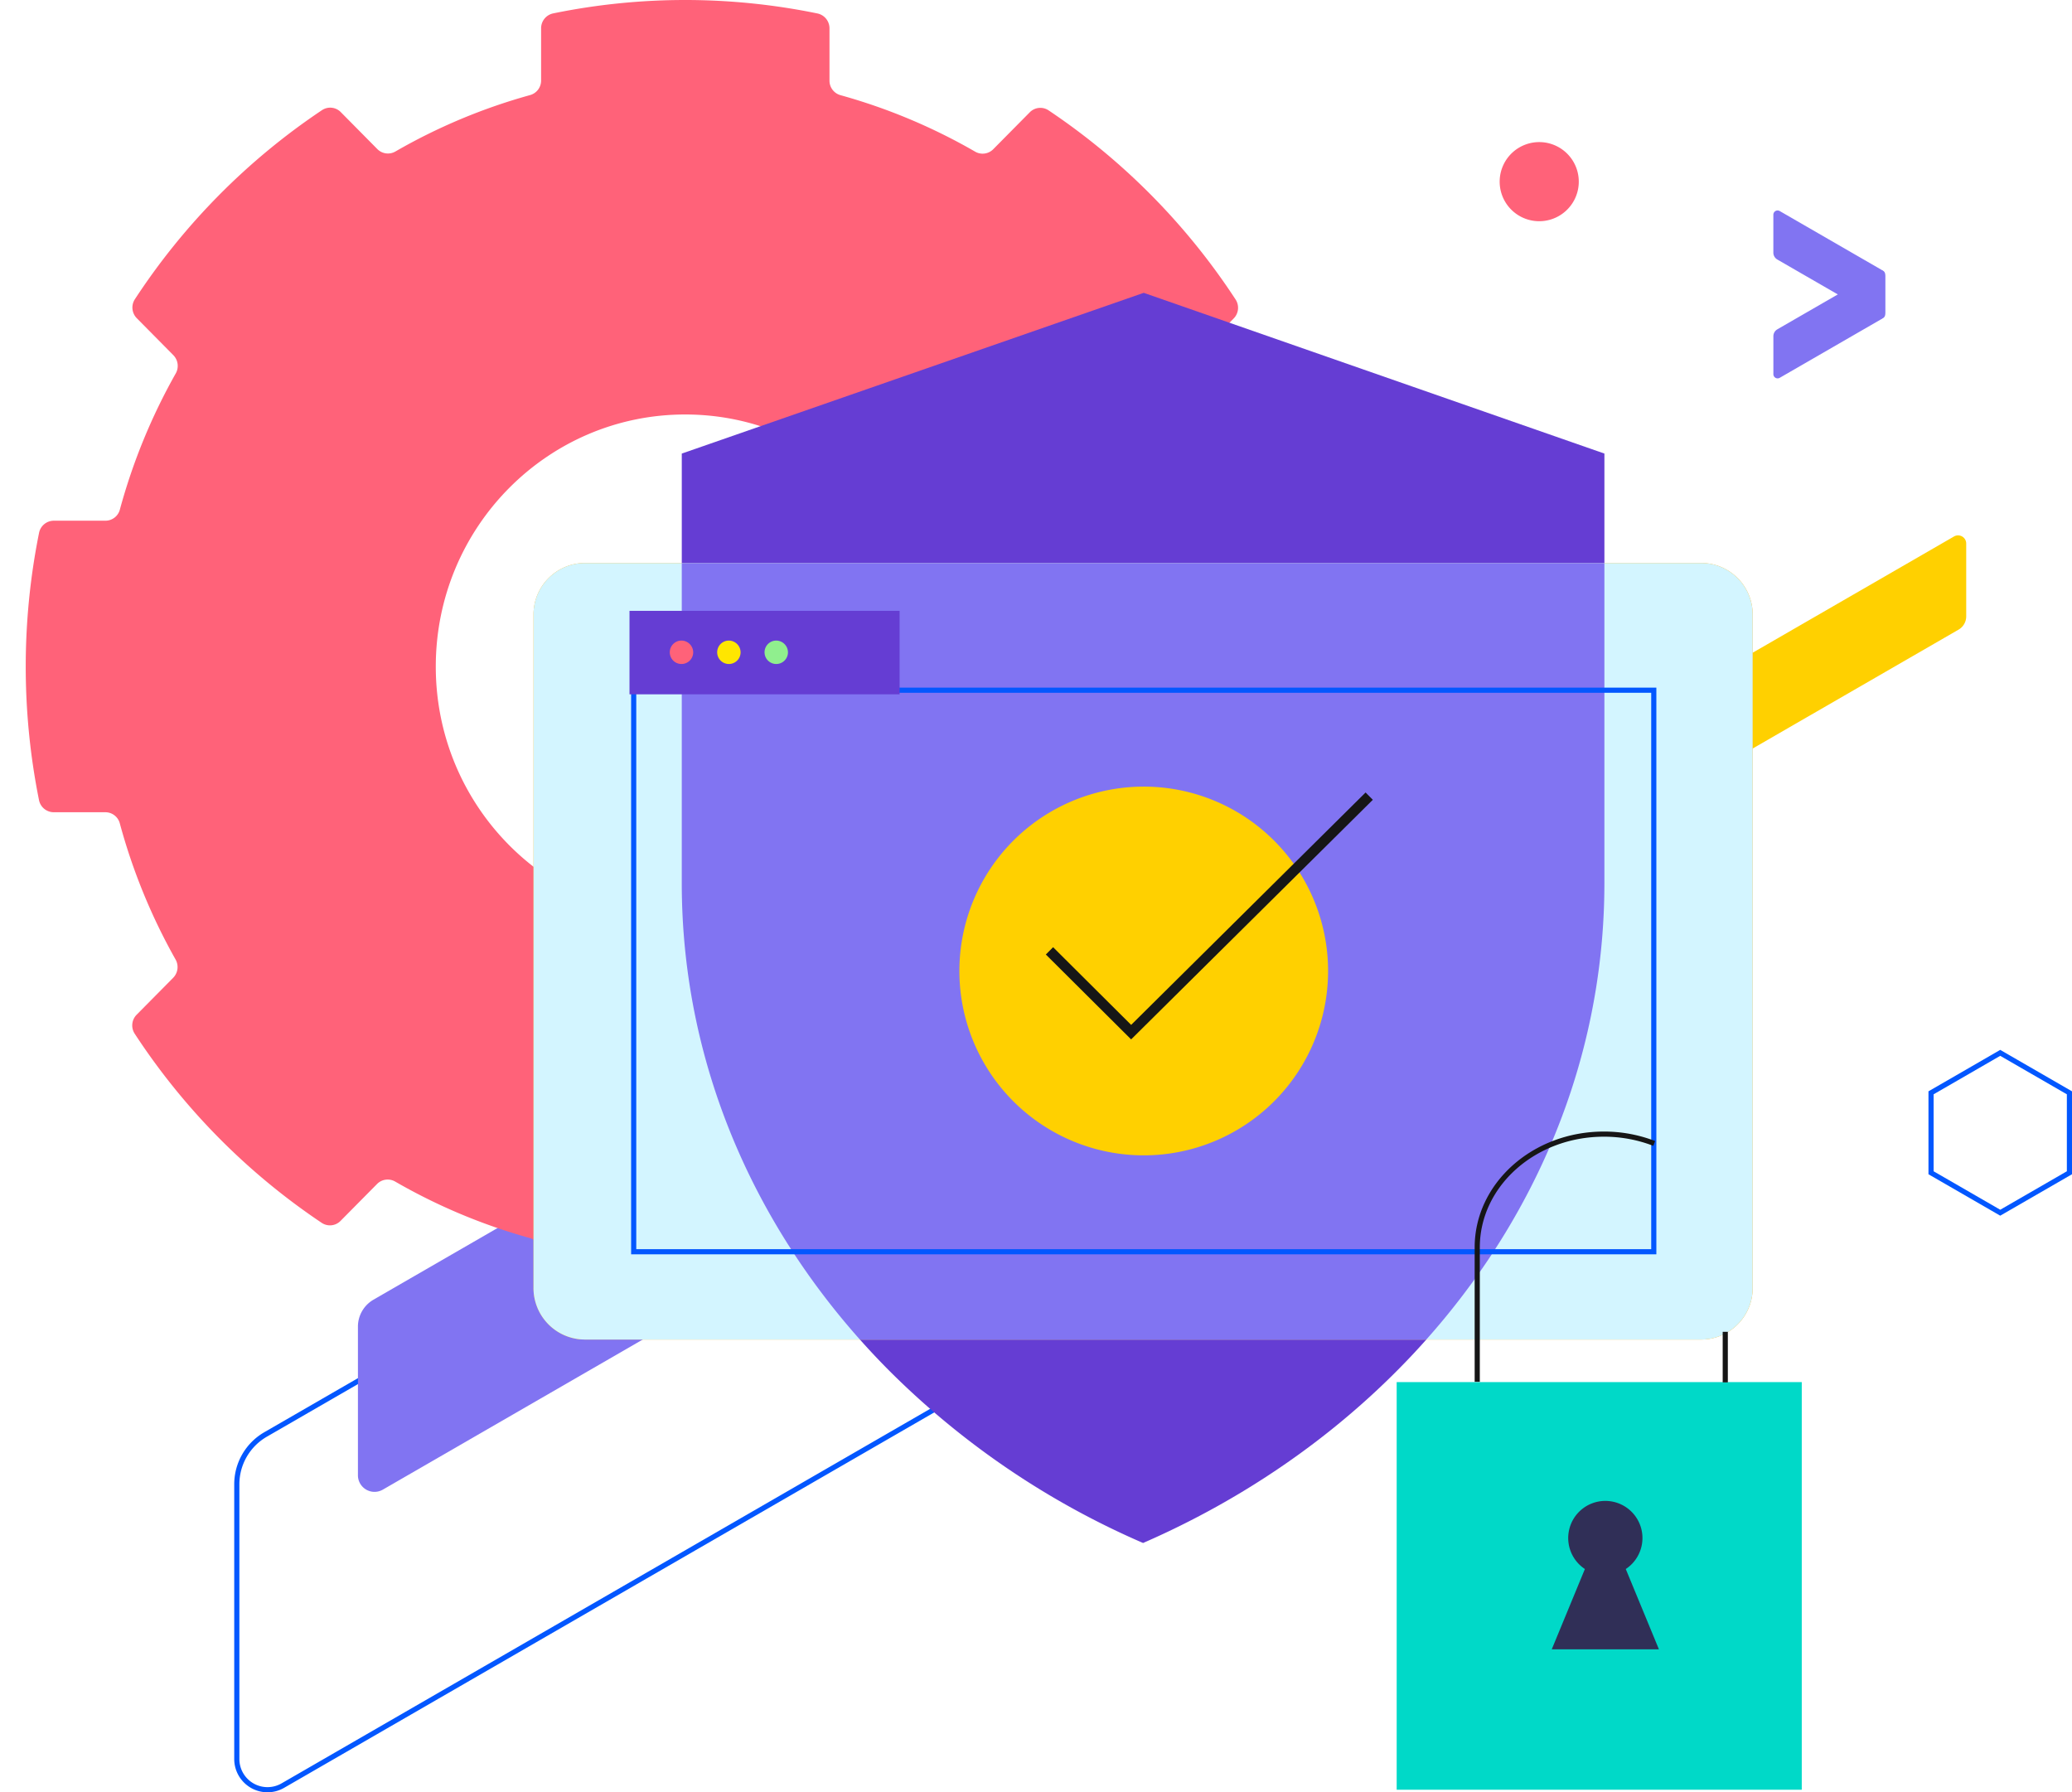 <?xml version="1.0"?>
<svg xmlns="http://www.w3.org/2000/svg" viewBox="0 0 402.494 348.149">
  <defs>
    <clipPath id="x4a37__a">
      <path d="M0 0h350v347.634H0z" class="x4a37__a" />
    </clipPath>
    <clipPath id="x4a37__c">
      <path d="M113.541 109.357a10 10 0 0 0-9.906 10.082v130.669a9.994 9.994 0 0 0 9.9 10.082h217.027a9.994 9.994 0 0 0 9.9-10.082V119.439a10 10 0 0 0-9.9-10.082Z" class="x4a37__a" />
    </clipPath>
    <style>.x4a37__a,.x4a37__c,.x4a37__o{fill:none}.x4a37__b{fill:#ffd000}.x4a37__c{stroke:#0357ff;stroke-linecap:square}.x4a37__c,.x4a37__o{stroke-miterlimit:10}.x4a37__d{fill:#8174f2}.x4a37__e{clip-path:url(#x4a37__a)}.x4a37__f{fill:#ff6279}.x4a37__g{fill:#653dd3}.x4a37__o{stroke:#161616}</style>
  </defs>
  <path d="m319.537 138.868 60.036-34.664a1.581 1.581 0 0 1 2.371 1.374v14.152a2.965 2.965 0 0 1-1.482 2.567l-60.036 34.666a1.581 1.581 0 0 1-2.371-1.374v-14.154a2.963 2.963 0 0 1 1.482-2.567" class="x4a37__b" />
  <path d="m51.587 278.63 226.377-130.719a5.96 5.96 0 0 1 8.94 5.162v53.368a11.175 11.175 0 0 1-5.586 9.679L54.941 346.835A5.962 5.962 0 0 1 46 341.673v-53.371a11.176 11.176 0 0 1 5.587-9.672Z" class="x4a37__c" />
  <path d="m72.551 252.447 122.415-70.681a3.224 3.224 0 0 1 4.835 2.8v28.863a6.045 6.045 0 0 1-3.022 5.234L74.364 289.347a3.224 3.224 0 0 1-4.835-2.8v-28.862a6.043 6.043 0 0 1 3.022-5.234" class="x4a37__d" />
  <g class="x4a37__e">
    <path d="M258.62 103.571a2.93 2.93 0 0 0-2.856-2.378h-10.04a2.9 2.9 0 0 1-2.8-2.141A115.082 115.082 0 0 0 232.086 72.6a2.978 2.978 0 0 1 .456-3.559l7.1-7.176a2.951 2.951 0 0 0 .385-3.679 129.5 129.5 0 0 0-36.351-36.76 2.874 2.874 0 0 0-3.64.388l-7.1 7.176a2.9 2.9 0 0 1-3.522.46 112.557 112.557 0 0 0-26.166-10.97 2.918 2.918 0 0 1-2.117-2.83V5.5a2.946 2.946 0 0 0-2.352-2.888 127.623 127.623 0 0 0-51.313-.012 2.946 2.946 0 0 0-2.354 2.886v10.149a2.925 2.925 0 0 1-2.12 2.828A112.438 112.438 0 0 0 76.82 29.42a2.9 2.9 0 0 1-3.522-.463l-7.1-7.18a2.874 2.874 0 0 0-3.64-.388 129.487 129.487 0 0 0-36.365 36.743 2.949 2.949 0 0 0 .383 3.679l7.1 7.18a2.976 2.976 0 0 1 .455 3.559A115.118 115.118 0 0 0 23.28 99a2.9 2.9 0 0 1-2.8 2.141H10.44a2.932 2.932 0 0 0-2.857 2.378 131.71 131.71 0 0 0-.011 51.872 2.93 2.93 0 0 0 2.856 2.378h10.04a2.9 2.9 0 0 1 2.8 2.143 115.034 115.034 0 0 0 10.832 26.45 2.978 2.978 0 0 1-.456 3.559l-7.1 7.178a2.949 2.949 0 0 0-.385 3.677 129.485 129.485 0 0 0 36.351 36.76 2.874 2.874 0 0 0 3.64-.388l7.1-7.176a2.9 2.9 0 0 1 3.522-.46 112.471 112.471 0 0 0 26.166 10.968 2.923 2.923 0 0 1 2.118 2.83v10.147a2.945 2.945 0 0 0 2.352 2.888 127.612 127.612 0 0 0 51.318.011 2.946 2.946 0 0 0 2.354-2.886v-10.147a2.926 2.926 0 0 1 2.12-2.83 112.439 112.439 0 0 0 26.171-10.954 2.9 2.9 0 0 1 3.522.461l7.1 7.18a2.876 2.876 0 0 0 3.64.39A129.485 129.485 0 0 0 240 200.826a2.949 2.949 0 0 0-.383-3.679l-7.1-7.18a2.979 2.979 0 0 1-.455-3.561 114.959 114.959 0 0 0 10.851-26.449 2.9 2.9 0 0 1 2.8-2.141h10.04a2.932 2.932 0 0 0 2.857-2.378 131.724 131.724 0 0 0 .011-51.871M133.1 178.448c-26.756 0-48.447-21.925-48.447-48.969s21.691-48.97 48.447-48.97 48.447 21.925 48.447 48.97-21.691 48.969-48.447 48.969" class="x4a37__f" />
    <path d="M132.439 88.1v83.436c0 36.415 15.28 69.641 40.419 94.828a159.1 159.1 0 0 0 49.19 33.345c53.054-23.133 89.615-71.832 89.615-128.173V88.1l-89.488-31.221Zm68.1 122.73 13.307-32.219a14.9 14.9 0 1 1 16.4 0l13.3 32.219Z" class="x4a37__g" />
    <path d="M340.465 119.439v130.669a10 10 0 0 1-9.906 10.082H113.541a10 10 0 0 1-9.9-10.082V119.439a10 10 0 0 1 9.9-10.082H330.56a10 10 0 0 1 9.906 10.082" style="fill:#ffac00" />
  </g>
  <path d="M113.541 109.357a10 10 0 0 0-9.906 10.082v130.669a9.994 9.994 0 0 0 9.9 10.082h217.027a9.994 9.994 0 0 0 9.9-10.082V119.439a10 10 0 0 0-9.9-10.082Z" class="x4a37__e" style="fill:#d3f5ff" />
  <path d="M132.437 88.1v83.436c0 36.413 15.282 69.641 40.419 94.828a159.13 159.13 0 0 0 49.191 33.336c53.053-23.133 89.613-71.831 89.613-128.171V88.1Z" class="x4a37__d" style="clip-path:url(#x4a37__c)" />
  <g class="x4a37__e">
    <path d="M0 0h198.157v109.073H0z" style="stroke-miterlimit:10;stroke:#0357ff;fill:none" transform="translate(123.097 134.065)" />
    <path d="M122.282 118.65h52.469v16.213h-52.469z" class="x4a37__g" />
    <path d="M134.656 126.757a2.275 2.275 0 1 1-2.274-2.332 2.3 2.3 0 0 1 2.274 2.326v.006" class="x4a37__f" />
    <path d="M143.863 126.757a2.275 2.275 0 1 1-2.274-2.332 2.3 2.3 0 0 1 2.274 2.326v.006" style="fill:#ffe600" />
    <path d="M153.065 126.757a2.275 2.275 0 1 1-2.274-2.332 2.3 2.3 0 0 1 2.274 2.326v.006" style="fill:#90ef8e" />
    <path d="M0 0h78.691v79.175H0z" style="fill:#00d9c8" transform="translate(271.309 268.458)" />
    <path d="M335.14 258.686v9.829M286.959 268.4v-26.1c0-12.157 11.019-22.008 24.6-22.008a26.993 26.993 0 0 1 9.778 1.808" class="x4a37__o" />
    <path d="m301.433 320.366 6.44-15.6a7.211 7.211 0 1 1 7.939 0l6.439 15.594Z" style="fill:#302f57" />
    <path d="M222.171 152.792a35.811 35.811 0 1 1-35.807 35.815 35.811 35.811 0 0 1 35.807-35.815" class="x4a37__b" />
    <path d="m265.974 154.642-46.245 45.84-15.864-15.789" style="stroke-width:2px;stroke:#161616;fill:none" />
  </g>
  <path d="M292.093 31.919a7.684 7.684 0 1 1 3.542 10.273 7.683 7.683 0 0 1-3.542-10.273" class="x4a37__f" />
  <path d="M401.995 227.797v-15.53l-13.442-7.761-13.441 7.761v15.53l13.441 7.76Z" class="x4a37__c" />
  <path d="m345.252 63.968 19.716-11.38a.823.823 0 0 1 1.235.713v7.37a1.542 1.542 0 0 1-.772 1.335l-19.712 11.38a.822.822 0 0 1-1.234-.712v-7.369a1.544 1.544 0 0 1 .771-1.337" class="x4a37__d" />
  <path d="m365.426 52.371-19.712-11.38a.823.823 0 0 0-1.234.713v7.369a1.544 1.544 0 0 0 .773 1.336l19.715 11.38a.824.824 0 0 0 1.236-.712v-7.369a1.541 1.541 0 0 0-.774-1.337" class="x4a37__d" />
</svg>